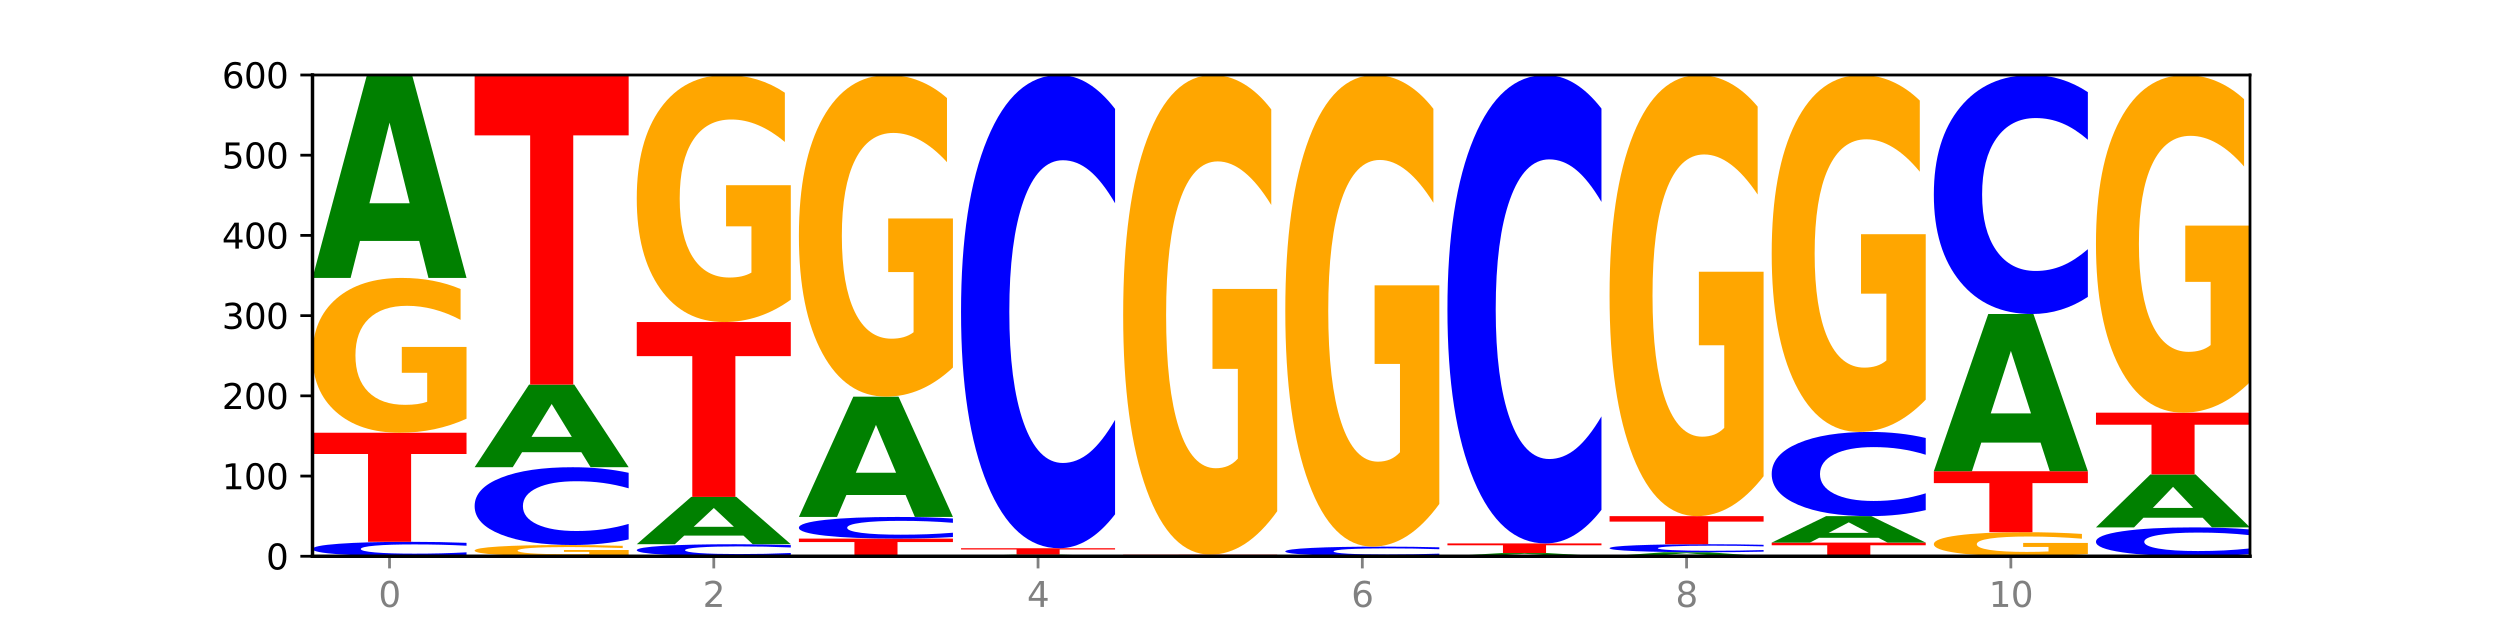 <?xml version="1.0" encoding="utf-8" standalone="no"?>
<!DOCTYPE svg PUBLIC "-//W3C//DTD SVG 1.1//EN"
  "http://www.w3.org/Graphics/SVG/1.1/DTD/svg11.dtd">
<svg xmlns:xlink="http://www.w3.org/1999/xlink" width="720pt" height="180pt" viewBox="0 0 720 180" xmlns="http://www.w3.org/2000/svg" version="1.1">
 <defs>
  <style type="text/css">*{stroke-linejoin: round; stroke-linecap: butt}</style>
 </defs>
 <g id="figure_1">
  <g id="patch_1">
   <path d="M 0 180 
L 720 180 
L 720 0 
L 0 0 
z
" style="fill: #ffffff"/>
  </g>
  <g id="axes_1">
   <g id="patch_2">
    <path d="M 90 160.2 
L 648 160.2 
L 648 21.6 
L 90 21.6 
z
" style="fill: #ffffff"/>
   </g>
   <g id="line2d_1">
    <path d="M 90 160.2 
L 648 160.2 
" clip-path="url(#pd5353539db)" style="fill: none; stroke: #000000; stroke-width: 0.5; stroke-linecap: square"/>
   </g>
   <g id="patch_3">
    <path d="M 134.36 159.902 
Q 130.649 160.05 126.637 160.124 
Q 122.624 160.2 118.254 160.2 
Q 105.222 160.2 97.611 159.64 
Q 90 159.08 90 158.122 
Q 90 157.161 97.611 156.602 
Q 105.222 156.042 118.254 156.042 
Q 122.624 156.042 126.637 156.118 
Q 130.649 156.192 134.36 156.34 
L 134.36 157.169 
Q 130.616 156.973 126.983 156.882 
Q 123.351 156.791 119.339 156.791 
Q 112.141 156.791 108.017 157.146 
Q 103.904 157.5 103.904 158.122 
Q 103.904 158.742 108.017 159.097 
Q 112.141 159.451 119.339 159.451 
Q 123.351 159.451 126.983 159.36 
Q 130.616 159.268 134.36 159.072 
L 134.36 159.902 
z
" clip-path="url(#pd5353539db)" style="fill: #0000ff"/>
   </g>
   <g id="patch_4">
    <path d="M 90 124.626 
L 134.36 124.626 
L 134.36 130.753 
L 118.401 130.753 
L 118.401 156.042 
L 105.99 156.042 
L 105.99 130.753 
L 90 130.753 
L 90 124.626 
z
" clip-path="url(#pd5353539db)" style="fill: #ff0000"/>
   </g>
   <g id="patch_5">
    <path d="M 134.36 120.592 
Q 129.886 122.609 125.074 123.622 
Q 120.263 124.626 115.133 124.626 
Q 103.541 124.626 96.77 118.621 
Q 90 112.617 90 102.348 
Q 90 91.96 96.89 86.002 
Q 103.789 80.043 115.789 80.043 
Q 120.412 80.043 124.647 80.853 
Q 128.892 81.655 132.65 83.239 
L 132.65 92.126 
Q 128.773 90.091 124.935 89.087 
Q 121.098 88.074 117.24 88.074 
Q 110.102 88.074 106.235 91.776 
Q 102.367 95.469 102.367 102.348 
Q 102.367 109.163 106.096 112.884 
Q 109.824 116.595 116.684 116.595 
Q 118.553 116.595 120.153 116.384 
Q 121.754 116.163 123.026 115.702 
L 123.026 107.358 
L 115.719 107.358 
L 115.719 99.926 
L 134.36 99.926 
L 134.36 120.592 
z
" clip-path="url(#pd5353539db)" style="fill: #ffa600"/>
   </g>
   <g id="patch_6">
    <path d="M 120.728 69.397 
L 103.668 69.397 
L 100.974 80.043 
L 90 80.043 
L 105.672 21.6 
L 118.687 21.6 
L 134.36 80.043 
L 123.395 80.043 
L 120.728 69.397 
z
M 106.389 58.55 
L 117.98 58.55 
L 112.194 35.303 
L 106.389 58.55 
z
" clip-path="url(#pd5353539db)" style="fill: #008000"/>
   </g>
   <g id="patch_7">
    <path d="M 181.054 159.907 
Q 176.581 160.054 171.769 160.127 
Q 166.957 160.2 161.827 160.2 
Q 150.235 160.2 143.465 159.764 
Q 136.695 159.329 136.695 158.584 
Q 136.695 157.83 143.584 157.398 
Q 150.484 156.966 162.483 156.966 
Q 167.106 156.966 171.341 157.025 
Q 175.586 157.083 179.344 157.198 
L 179.344 157.842 
Q 175.467 157.695 171.63 157.622 
Q 167.792 157.549 163.935 157.549 
Q 156.797 157.549 152.929 157.817 
Q 149.062 158.085 149.062 158.584 
Q 149.062 159.078 152.79 159.348 
Q 156.518 159.617 163.378 159.617 
Q 165.247 159.617 166.848 159.602 
Q 168.448 159.586 169.721 159.553 
L 169.721 158.947 
L 162.414 158.947 
L 162.414 158.408 
L 181.054 158.408 
L 181.054 159.907 
z
" clip-path="url(#pd5353539db)" style="fill: #ffa600"/>
   </g>
   <g id="patch_8">
    <path d="M 181.054 155.36 
Q 177.344 156.156 173.331 156.559 
Q 169.319 156.966 164.949 156.966 
Q 151.917 156.966 144.306 153.948 
Q 136.695 150.93 136.695 145.769 
Q 136.695 140.59 144.306 137.577 
Q 151.917 134.559 164.949 134.559 
Q 169.319 134.559 173.331 134.966 
Q 177.344 135.369 181.054 136.165 
L 181.054 140.632 
Q 177.31 139.576 173.678 139.086 
Q 170.045 138.595 166.033 138.595 
Q 158.835 138.595 154.711 140.507 
Q 150.598 142.414 150.598 145.769 
Q 150.598 149.111 154.711 151.023 
Q 158.835 152.93 166.033 152.93 
Q 170.045 152.93 173.678 152.439 
Q 177.31 151.944 181.054 150.889 
L 181.054 155.36 
z
" clip-path="url(#pd5353539db)" style="fill: #0000ff"/>
   </g>
   <g id="patch_9">
    <path d="M 167.423 130.225 
L 150.363 130.225 
L 147.669 134.559 
L 136.695 134.559 
L 152.367 110.766 
L 165.382 110.766 
L 181.054 134.559 
L 170.089 134.559 
L 167.423 130.225 
z
M 153.083 125.809 
L 164.675 125.809 
L 158.888 116.345 
L 153.083 125.809 
z
" clip-path="url(#pd5353539db)" style="fill: #008000"/>
   </g>
   <g id="patch_10">
    <path d="M 136.695 21.6 
L 181.054 21.6 
L 181.054 38.99 
L 165.095 38.99 
L 165.095 110.766 
L 152.685 110.766 
L 152.685 38.99 
L 136.695 38.99 
L 136.695 21.6 
z
" clip-path="url(#pd5353539db)" style="fill: #ff0000"/>
   </g>
   <g id="patch_11">
    <path d="M 227.749 159.952 
Q 224.038 160.075 220.026 160.137 
Q 216.014 160.2 211.644 160.2 
Q 198.612 160.2 191 159.733 
Q 183.389 159.267 183.389 158.469 
Q 183.389 157.668 191 157.202 
Q 198.612 156.735 211.644 156.735 
Q 216.014 156.735 220.026 156.798 
Q 224.038 156.86 227.749 156.983 
L 227.749 157.674 
Q 224.005 157.511 220.372 157.435 
Q 216.74 157.359 212.728 157.359 
Q 205.53 157.359 201.406 157.655 
Q 197.293 157.95 197.293 158.469 
Q 197.293 158.985 201.406 159.281 
Q 205.53 159.576 212.728 159.576 
Q 216.74 159.576 220.372 159.5 
Q 224.005 159.423 227.749 159.26 
L 227.749 159.952 
z
" clip-path="url(#pd5353539db)" style="fill: #0000ff"/>
   </g>
   <g id="patch_12">
    <path d="M 214.117 154.252 
L 197.057 154.252 
L 194.363 156.735 
L 183.389 156.735 
L 199.062 143.106 
L 212.077 143.106 
L 227.749 156.735 
L 216.784 156.735 
L 214.117 154.252 
z
M 199.778 151.723 
L 211.369 151.723 
L 205.583 146.301 
L 199.778 151.723 
z
" clip-path="url(#pd5353539db)" style="fill: #008000"/>
   </g>
   <g id="patch_13">
    <path d="M 183.389 92.748 
L 227.749 92.748 
L 227.749 102.569 
L 211.79 102.569 
L 211.79 143.106 
L 199.379 143.106 
L 199.379 102.569 
L 183.389 102.569 
L 183.389 92.748 
z
" clip-path="url(#pd5353539db)" style="fill: #ff0000"/>
   </g>
   <g id="patch_14">
    <path d="M 227.749 86.311 
Q 223.275 89.529 218.463 91.146 
Q 213.652 92.748 208.522 92.748 
Q 196.93 92.748 190.159 83.166 
Q 183.389 73.583 183.389 57.196 
Q 183.389 40.618 190.279 31.109 
Q 197.178 21.6 209.178 21.6 
Q 213.801 21.6 218.036 22.893 
Q 222.281 24.172 226.039 26.7 
L 226.039 40.882 
Q 222.162 37.634 218.324 36.032 
Q 214.487 34.416 210.629 34.416 
Q 203.491 34.416 199.624 40.324 
Q 195.757 46.217 195.757 57.196 
Q 195.757 68.072 199.485 74.009 
Q 203.213 79.932 210.073 79.932 
Q 211.942 79.932 213.542 79.594 
Q 215.143 79.241 216.415 78.507 
L 216.415 65.191 
L 209.108 65.191 
L 209.108 53.331 
L 227.749 53.331 
L 227.749 86.311 
z
" clip-path="url(#pd5353539db)" style="fill: #ffa600"/>
   </g>
   <g id="patch_15">
    <path d="M 230.084 155.118 
L 274.444 155.118 
L 274.444 156.109 
L 258.484 156.109 
L 258.484 160.2 
L 246.074 160.2 
L 246.074 156.109 
L 230.084 156.109 
L 230.084 155.118 
z
" clip-path="url(#pd5353539db)" style="fill: #ff0000"/>
   </g>
   <g id="patch_16">
    <path d="M 274.444 154.671 
Q 270.733 154.893 266.721 155.005 
Q 262.708 155.118 258.338 155.118 
Q 245.306 155.118 237.695 154.278 
Q 230.084 153.438 230.084 152.001 
Q 230.084 150.56 237.695 149.721 
Q 245.306 148.881 258.338 148.881 
Q 262.708 148.881 266.721 148.994 
Q 270.733 149.106 274.444 149.328 
L 274.444 150.571 
Q 270.699 150.278 267.067 150.141 
Q 263.435 150.004 259.422 150.004 
Q 252.224 150.004 248.1 150.537 
Q 243.987 151.067 243.987 152.001 
Q 243.987 152.932 248.1 153.464 
Q 252.224 153.995 259.422 153.995 
Q 263.435 153.995 267.067 153.858 
Q 270.699 153.72 274.444 153.426 
L 274.444 154.671 
z
" clip-path="url(#pd5353539db)" style="fill: #0000ff"/>
   </g>
   <g id="patch_17">
    <path d="M 260.812 142.569 
L 243.752 142.569 
L 241.058 148.881 
L 230.084 148.881 
L 245.756 114.231 
L 258.771 114.231 
L 274.444 148.881 
L 263.478 148.881 
L 260.812 142.569 
z
M 246.473 136.138 
L 258.064 136.138 
L 252.277 122.355 
L 246.473 136.138 
z
" clip-path="url(#pd5353539db)" style="fill: #008000"/>
   </g>
   <g id="patch_18">
    <path d="M 274.444 105.85 
Q 269.97 110.041 265.158 112.145 
Q 260.346 114.231 255.216 114.231 
Q 243.624 114.231 236.854 101.755 
Q 230.084 89.279 230.084 67.944 
Q 230.084 46.36 236.973 33.98 
Q 243.873 21.6 255.872 21.6 
Q 260.495 21.6 264.73 23.284 
Q 268.976 24.949 272.734 28.24 
L 272.734 46.705 
Q 268.856 42.476 265.019 40.39 
Q 261.181 38.285 257.324 38.285 
Q 250.186 38.285 246.318 45.978 
Q 242.451 53.651 242.451 67.944 
Q 242.451 82.104 246.179 89.834 
Q 249.907 97.546 256.767 97.546 
Q 258.636 97.546 260.237 97.105 
Q 261.837 96.646 263.11 95.689 
L 263.11 78.353 
L 255.803 78.353 
L 255.803 62.912 
L 274.444 62.912 
L 274.444 105.85 
z
" clip-path="url(#pd5353539db)" style="fill: #ffa600"/>
   </g>
   <g id="patch_19">
    <path d="M 307.506 160.116 
L 290.446 160.116 
L 287.753 160.2 
L 276.778 160.2 
L 292.451 159.738 
L 305.466 159.738 
L 321.138 160.2 
L 310.173 160.2 
L 307.506 160.116 
z
M 293.167 160.03 
L 304.758 160.03 
L 298.972 159.846 
L 293.167 160.03 
z
" clip-path="url(#pd5353539db)" style="fill: #008000"/>
   </g>
   <g id="patch_20">
    <path d="M 276.778 157.89 
L 321.138 157.89 
L 321.138 158.25 
L 305.179 158.25 
L 305.179 159.738 
L 292.768 159.738 
L 292.768 158.25 
L 276.778 158.25 
L 276.778 157.89 
z
" clip-path="url(#pd5353539db)" style="fill: #ff0000"/>
   </g>
   <g id="patch_21">
    <path d="M 321.138 148.121 
Q 317.427 152.963 313.415 155.413 
Q 309.403 157.89 305.033 157.89 
Q 292.001 157.89 284.389 139.534 
Q 276.778 121.178 276.778 89.787 
Q 276.778 58.284 284.389 39.956 
Q 292.001 21.6 305.033 21.6 
Q 309.403 21.6 313.415 24.077 
Q 317.427 26.527 321.138 31.369 
L 321.138 58.537 
Q 317.394 52.118 313.762 49.134 
Q 310.129 46.15 306.117 46.15 
Q 298.919 46.15 294.795 57.777 
Q 290.682 69.376 290.682 89.787 
Q 290.682 110.114 294.795 121.741 
Q 298.919 133.34 306.117 133.34 
Q 310.129 133.34 313.762 130.356 
Q 317.394 127.344 321.138 120.925 
L 321.138 148.121 
z
" clip-path="url(#pd5353539db)" style="fill: #0000ff"/>
   </g>
   <g id="patch_22">
    <path d="M 323.473 159.738 
L 367.833 159.738 
L 367.833 159.828 
L 351.873 159.828 
L 351.873 160.2 
L 339.463 160.2 
L 339.463 159.828 
L 323.473 159.828 
L 323.473 159.738 
z
" clip-path="url(#pd5353539db)" style="fill: #ff0000"/>
   </g>
   <g id="patch_23">
    <path d="M 367.833 147.24 
Q 363.359 153.489 358.547 156.628 
Q 353.735 159.738 348.605 159.738 
Q 337.013 159.738 330.243 141.133 
Q 323.473 122.528 323.473 90.712 
Q 323.473 58.524 330.362 40.062 
Q 337.262 21.6 349.262 21.6 
Q 353.884 21.6 358.12 24.111 
Q 362.365 26.594 366.123 31.502 
L 366.123 59.038 
Q 362.245 52.732 358.408 49.621 
Q 354.57 46.483 350.713 46.483 
Q 343.575 46.483 339.708 57.954 
Q 335.84 69.396 335.84 90.712 
Q 335.84 111.828 339.568 123.356 
Q 343.297 134.855 350.156 134.855 
Q 352.025 134.855 353.626 134.199 
Q 355.227 133.514 356.499 132.088 
L 356.499 106.235 
L 349.192 106.235 
L 349.192 83.207 
L 367.833 83.207 
L 367.833 147.24 
z
" clip-path="url(#pd5353539db)" style="fill: #ffa600"/>
   </g>
   <g id="patch_24">
    <path d="M 414.527 160.001 
Q 410.817 160.1 406.804 160.15 
Q 402.792 160.2 398.422 160.2 
Q 385.39 160.2 377.779 159.827 
Q 370.167 159.453 370.167 158.815 
Q 370.167 158.174 377.779 157.801 
Q 385.39 157.428 398.422 157.428 
Q 402.792 157.428 406.804 157.478 
Q 410.817 157.528 414.527 157.627 
L 414.527 158.179 
Q 410.783 158.049 407.151 157.988 
Q 403.518 157.927 399.506 157.927 
Q 392.308 157.927 388.184 158.164 
Q 384.071 158.4 384.071 158.815 
Q 384.071 159.228 388.184 159.465 
Q 392.308 159.701 399.506 159.701 
Q 403.518 159.701 407.151 159.64 
Q 410.783 159.579 414.527 159.448 
L 414.527 160.001 
z
" clip-path="url(#pd5353539db)" style="fill: #0000ff"/>
   </g>
   <g id="patch_25">
    <path d="M 414.527 145.139 
Q 410.053 151.283 405.242 154.37 
Q 400.43 157.428 395.3 157.428 
Q 383.708 157.428 376.938 139.134 
Q 370.167 120.841 370.167 89.556 
Q 370.167 57.907 377.057 39.753 
Q 383.956 21.6 395.956 21.6 
Q 400.579 21.6 404.814 24.069 
Q 409.059 26.51 412.817 31.336 
L 412.817 58.412 
Q 408.94 52.211 405.102 49.153 
Q 401.265 46.066 397.408 46.066 
Q 390.269 46.066 386.402 57.346 
Q 382.535 68.597 382.535 89.556 
Q 382.535 110.319 386.263 121.654 
Q 389.991 132.962 396.851 132.962 
Q 398.72 132.962 400.321 132.316 
Q 401.921 131.643 403.194 130.24 
L 403.194 104.82 
L 395.887 104.82 
L 395.887 82.177 
L 414.527 82.177 
L 414.527 145.139 
z
" clip-path="url(#pd5353539db)" style="fill: #ffa600"/>
   </g>
   <g id="patch_26">
    <path d="M 447.59 160.032 
L 430.53 160.032 
L 427.836 160.2 
L 416.862 160.2 
L 432.534 159.276 
L 445.549 159.276 
L 461.222 160.2 
L 450.257 160.2 
L 447.59 160.032 
z
M 433.251 159.86 
L 444.842 159.86 
L 439.055 159.493 
L 433.251 159.86 
z
" clip-path="url(#pd5353539db)" style="fill: #008000"/>
   </g>
   <g id="patch_27">
    <path d="M 416.862 156.504 
L 461.222 156.504 
L 461.222 157.045 
L 445.263 157.045 
L 445.263 159.276 
L 432.852 159.276 
L 432.852 157.045 
L 416.862 157.045 
L 416.862 156.504 
z
" clip-path="url(#pd5353539db)" style="fill: #ff0000"/>
   </g>
   <g id="patch_28">
    <path d="M 461.222 146.834 
Q 457.511 151.627 453.499 154.052 
Q 449.486 156.504 445.116 156.504 
Q 432.084 156.504 424.473 138.335 
Q 416.862 120.165 416.862 89.094 
Q 416.862 57.911 424.473 39.769 
Q 432.084 21.6 445.116 21.6 
Q 449.486 21.6 453.499 24.052 
Q 457.511 26.477 461.222 31.27 
L 461.222 58.161 
Q 457.478 51.808 453.845 48.854 
Q 450.213 45.9 446.2 45.9 
Q 439.003 45.9 434.879 57.409 
Q 430.766 68.89 430.766 89.094 
Q 430.766 109.214 434.879 120.723 
Q 439.003 132.204 446.2 132.204 
Q 450.213 132.204 453.845 129.25 
Q 457.478 126.268 461.222 119.915 
L 461.222 146.834 
z
" clip-path="url(#pd5353539db)" style="fill: #0000ff"/>
   </g>
   <g id="patch_29">
    <path d="M 494.285 159.99 
L 477.225 159.99 
L 474.531 160.2 
L 463.556 160.2 
L 479.229 159.045 
L 492.244 159.045 
L 507.916 160.2 
L 496.951 160.2 
L 494.285 159.99 
z
M 479.945 159.775 
L 491.536 159.775 
L 485.75 159.316 
L 479.945 159.775 
z
" clip-path="url(#pd5353539db)" style="fill: #008000"/>
   </g>
   <g id="patch_30">
    <path d="M 507.916 158.879 
Q 504.206 158.961 500.193 159.003 
Q 496.181 159.045 491.811 159.045 
Q 478.779 159.045 471.168 158.734 
Q 463.556 158.423 463.556 157.891 
Q 463.556 157.357 471.168 157.046 
Q 478.779 156.735 491.811 156.735 
Q 496.181 156.735 500.193 156.777 
Q 504.206 156.819 507.916 156.901 
L 507.916 157.361 
Q 504.172 157.252 500.54 157.202 
Q 496.907 157.151 492.895 157.151 
Q 485.697 157.151 481.573 157.348 
Q 477.46 157.545 477.46 157.891 
Q 477.46 158.235 481.573 158.432 
Q 485.697 158.629 492.895 158.629 
Q 496.907 158.629 500.54 158.578 
Q 504.172 158.527 507.916 158.418 
L 507.916 158.879 
z
" clip-path="url(#pd5353539db)" style="fill: #0000ff"/>
   </g>
   <g id="patch_31">
    <path d="M 463.556 148.65 
L 507.916 148.65 
L 507.916 150.227 
L 491.957 150.227 
L 491.957 156.735 
L 479.547 156.735 
L 479.547 150.227 
L 463.556 150.227 
L 463.556 148.65 
z
" clip-path="url(#pd5353539db)" style="fill: #ff0000"/>
   </g>
   <g id="patch_32">
    <path d="M 507.916 137.155 
Q 503.443 142.902 498.631 145.789 
Q 493.819 148.65 488.689 148.65 
Q 477.097 148.65 470.327 131.539 
Q 463.556 114.427 463.556 85.164 
Q 463.556 55.56 470.446 38.58 
Q 477.346 21.6 489.345 21.6 
Q 493.968 21.6 498.203 23.91 
Q 502.448 26.193 506.206 30.707 
L 506.206 56.033 
Q 502.329 50.233 498.492 47.372 
Q 494.654 44.485 490.797 44.485 
Q 483.659 44.485 479.791 55.036 
Q 475.924 65.56 475.924 85.164 
Q 475.924 104.585 479.652 115.188 
Q 483.38 125.765 490.24 125.765 
Q 492.109 125.765 493.71 125.161 
Q 495.31 124.531 496.583 123.219 
L 496.583 99.441 
L 489.276 99.441 
L 489.276 78.262 
L 507.916 78.262 
L 507.916 137.155 
z
" clip-path="url(#pd5353539db)" style="fill: #ffa600"/>
   </g>
   <g id="patch_33">
    <path d="M 510.251 156.273 
L 554.611 156.273 
L 554.611 157.039 
L 538.652 157.039 
L 538.652 160.2 
L 526.241 160.2 
L 526.241 157.039 
L 510.251 157.039 
L 510.251 156.273 
z
" clip-path="url(#pd5353539db)" style="fill: #ff0000"/>
   </g>
   <g id="patch_34">
    <path d="M 540.979 154.884 
L 523.919 154.884 
L 521.225 156.273 
L 510.251 156.273 
L 525.923 148.65 
L 538.938 148.65 
L 554.611 156.273 
L 543.646 156.273 
L 540.979 154.884 
z
M 526.64 153.47 
L 538.231 153.47 
L 532.445 150.437 
L 526.64 153.47 
z
" clip-path="url(#pd5353539db)" style="fill: #008000"/>
   </g>
   <g id="patch_35">
    <path d="M 554.611 146.911 
Q 550.9 147.773 546.888 148.209 
Q 542.875 148.65 538.505 148.65 
Q 525.474 148.65 517.862 145.383 
Q 510.251 142.117 510.251 136.53 
Q 510.251 130.923 517.862 127.662 
Q 525.474 124.395 538.505 124.395 
Q 542.875 124.395 546.888 124.836 
Q 550.9 125.272 554.611 126.134 
L 554.611 130.969 
Q 550.867 129.826 547.234 129.295 
Q 543.602 128.764 539.59 128.764 
Q 532.392 128.764 528.268 130.833 
Q 524.155 132.898 524.155 136.53 
Q 524.155 140.147 528.268 142.217 
Q 532.392 144.281 539.59 144.281 
Q 543.602 144.281 547.234 143.75 
Q 550.867 143.214 554.611 142.071 
L 554.611 146.911 
z
" clip-path="url(#pd5353539db)" style="fill: #0000ff"/>
   </g>
   <g id="patch_36">
    <path d="M 554.611 115.094 
Q 550.137 119.745 545.325 122.08 
Q 540.514 124.395 535.384 124.395 
Q 523.792 124.395 517.021 110.55 
Q 510.251 96.706 510.251 73.029 
Q 510.251 49.077 517.141 35.339 
Q 524.04 21.6 536.04 21.6 
Q 540.663 21.6 544.898 23.469 
Q 549.143 25.316 552.901 28.968 
L 552.901 49.459 
Q 549.024 44.767 545.186 42.452 
Q 541.349 40.116 537.491 40.116 
Q 530.353 40.116 526.486 48.652 
Q 522.619 57.167 522.619 73.029 
Q 522.619 88.743 526.347 97.321 
Q 530.075 105.879 536.935 105.879 
Q 538.804 105.879 540.404 105.39 
Q 542.005 104.881 543.277 103.819 
L 543.277 84.581 
L 535.97 84.581 
L 535.97 67.445 
L 554.611 67.445 
L 554.611 115.094 
z
" clip-path="url(#pd5353539db)" style="fill: #ffa600"/>
   </g>
   <g id="patch_37">
    <path d="M 601.305 159.573 
Q 596.832 159.886 592.02 160.044 
Q 587.208 160.2 582.078 160.2 
Q 570.486 160.2 563.716 159.267 
Q 556.946 158.333 556.946 156.737 
Q 556.946 155.122 563.835 154.196 
Q 570.735 153.27 582.734 153.27 
Q 587.357 153.27 591.592 153.396 
Q 595.838 153.521 599.595 153.767 
L 599.595 155.148 
Q 595.718 154.832 591.881 154.676 
Q 588.043 154.518 584.186 154.518 
Q 577.048 154.518 573.18 155.094 
Q 569.313 155.668 569.313 156.737 
Q 569.313 157.796 573.041 158.375 
Q 576.769 158.952 583.629 158.952 
Q 585.498 158.952 587.099 158.919 
Q 588.699 158.884 589.972 158.813 
L 589.972 157.516 
L 582.665 157.516 
L 582.665 156.361 
L 601.305 156.361 
L 601.305 159.573 
z
" clip-path="url(#pd5353539db)" style="fill: #ffa600"/>
   </g>
   <g id="patch_38">
    <path d="M 556.946 135.714 
L 601.305 135.714 
L 601.305 139.138 
L 585.346 139.138 
L 585.346 153.27 
L 572.936 153.27 
L 572.936 139.138 
L 556.946 139.138 
L 556.946 135.714 
z
" clip-path="url(#pd5353539db)" style="fill: #ff0000"/>
   </g>
   <g id="patch_39">
    <path d="M 587.674 127.466 
L 570.614 127.466 
L 567.92 135.714 
L 556.946 135.714 
L 572.618 90.438 
L 585.633 90.438 
L 601.305 135.714 
L 590.34 135.714 
L 587.674 127.466 
z
M 573.335 119.063 
L 584.926 119.063 
L 579.139 101.054 
L 573.335 119.063 
z
" clip-path="url(#pd5353539db)" style="fill: #008000"/>
   </g>
   <g id="patch_40">
    <path d="M 601.305 85.504 
Q 597.595 87.95 593.582 89.187 
Q 589.57 90.438 585.2 90.438 
Q 572.168 90.438 564.557 81.167 
Q 556.946 71.895 556.946 56.04 
Q 556.946 40.128 564.557 30.871 
Q 572.168 21.6 585.2 21.6 
Q 589.57 21.6 593.582 22.851 
Q 597.595 24.088 601.305 26.534 
L 601.305 40.256 
Q 597.561 37.014 593.929 35.507 
Q 590.297 34 586.284 34 
Q 579.086 34 574.962 39.872 
Q 570.849 45.731 570.849 56.04 
Q 570.849 66.307 574.962 72.18 
Q 579.086 78.038 586.284 78.038 
Q 590.297 78.038 593.929 76.531 
Q 597.561 75.01 601.305 71.767 
L 601.305 85.504 
z
" clip-path="url(#pd5353539db)" style="fill: #0000ff"/>
   </g>
   <g id="patch_41">
    <path d="M 648 159.604 
Q 644.289 159.899 640.277 160.049 
Q 636.265 160.2 631.895 160.2 
Q 618.863 160.2 611.251 159.08 
Q 603.64 157.96 603.64 156.045 
Q 603.64 154.122 611.251 153.004 
Q 618.863 151.884 631.895 151.884 
Q 636.265 151.884 640.277 152.035 
Q 644.289 152.185 648 152.48 
L 648 154.138 
Q 644.256 153.746 640.623 153.564 
Q 636.991 153.382 632.979 153.382 
Q 625.781 153.382 621.657 154.091 
Q 617.544 154.799 617.544 156.045 
Q 617.544 157.285 621.657 157.994 
Q 625.781 158.702 632.979 158.702 
Q 636.991 158.702 640.623 158.52 
Q 644.256 158.336 648 157.944 
L 648 159.604 
z
" clip-path="url(#pd5353539db)" style="fill: #0000ff"/>
   </g>
   <g id="patch_42">
    <path d="M 634.368 149.107 
L 617.308 149.107 
L 614.614 151.884 
L 603.64 151.884 
L 619.313 136.638 
L 632.328 136.638 
L 648 151.884 
L 637.035 151.884 
L 634.368 149.107 
z
M 620.029 146.277 
L 631.62 146.277 
L 625.834 140.213 
L 620.029 146.277 
z
" clip-path="url(#pd5353539db)" style="fill: #008000"/>
   </g>
   <g id="patch_43">
    <path d="M 603.64 118.851 
L 648 118.851 
L 648 122.32 
L 632.041 122.32 
L 632.041 136.638 
L 619.63 136.638 
L 619.63 122.32 
L 603.64 122.32 
L 603.64 118.851 
z
" clip-path="url(#pd5353539db)" style="fill: #ff0000"/>
   </g>
   <g id="patch_44">
    <path d="M 648 110.052 
Q 643.526 114.452 638.714 116.661 
Q 633.903 118.851 628.773 118.851 
Q 617.181 118.851 610.41 105.753 
Q 603.64 92.655 603.64 70.256 
Q 603.64 47.595 610.53 34.598 
Q 617.429 21.6 629.429 21.6 
Q 634.052 21.6 638.287 23.368 
Q 642.532 25.116 646.29 28.571 
L 646.29 47.957 
Q 642.413 43.517 638.575 41.327 
Q 634.738 39.118 630.88 39.118 
Q 623.742 39.118 619.875 47.193 
Q 616.008 55.249 616.008 70.256 
Q 616.008 85.122 619.736 93.237 
Q 623.464 101.333 630.324 101.333 
Q 632.193 101.333 633.793 100.871 
Q 635.394 100.389 636.666 99.385 
L 636.666 81.184 
L 629.359 81.184 
L 629.359 64.972 
L 648 64.972 
L 648 110.052 
z
" clip-path="url(#pd5353539db)" style="fill: #ffa600"/>
   </g>
   <g id="matplotlib.axis_1">
    <g id="xtick_1">
     <g id="line2d_2">
      <defs>
       <path id="m24f63a1109" d="M 0 0 
L 0 3.5 
" style="stroke: #808080; stroke-width: 0.8"/>
      </defs>
      <g>
       <use xlink:href="#m24f63a1109" x="112.18" y="160.2" style="fill: #808080; stroke: #808080; stroke-width: 0.8"/>
      </g>
     </g>
     <g id="text_1">
      <!-- 0 -->
      <g style="fill: #808080" transform="translate(108.999 174.798) scale(0.1 -0.1)">
       <defs>
        <path id="DejaVuSans-30" d="M 2034 4250 
Q 1547 4250 1301 3770 
Q 1056 3291 1056 2328 
Q 1056 1369 1301 889 
Q 1547 409 2034 409 
Q 2525 409 2770 889 
Q 3016 1369 3016 2328 
Q 3016 3291 2770 3770 
Q 2525 4250 2034 4250 
z
M 2034 4750 
Q 2819 4750 3233 4129 
Q 3647 3509 3647 2328 
Q 3647 1150 3233 529 
Q 2819 -91 2034 -91 
Q 1250 -91 836 529 
Q 422 1150 422 2328 
Q 422 3509 836 4129 
Q 1250 4750 2034 4750 
z
" transform="scale(0.016)"/>
       </defs>
       <use xlink:href="#DejaVuSans-30"/>
      </g>
     </g>
    </g>
    <g id="xtick_2">
     <g id="line2d_3">
      <g>
       <use xlink:href="#m24f63a1109" x="205.569" y="160.2" style="fill: #808080; stroke: #808080; stroke-width: 0.8"/>
      </g>
     </g>
     <g id="text_2">
      <!-- 2 -->
      <g style="fill: #808080" transform="translate(202.388 174.798) scale(0.1 -0.1)">
       <defs>
        <path id="DejaVuSans-32" d="M 1228 531 
L 3431 531 
L 3431 0 
L 469 0 
L 469 531 
Q 828 903 1448 1529 
Q 2069 2156 2228 2338 
Q 2531 2678 2651 2914 
Q 2772 3150 2772 3378 
Q 2772 3750 2511 3984 
Q 2250 4219 1831 4219 
Q 1534 4219 1204 4116 
Q 875 4013 500 3803 
L 500 4441 
Q 881 4594 1212 4672 
Q 1544 4750 1819 4750 
Q 2544 4750 2975 4387 
Q 3406 4025 3406 3419 
Q 3406 3131 3298 2873 
Q 3191 2616 2906 2266 
Q 2828 2175 2409 1742 
Q 1991 1309 1228 531 
z
" transform="scale(0.016)"/>
       </defs>
       <use xlink:href="#DejaVuSans-32"/>
      </g>
     </g>
    </g>
    <g id="xtick_3">
     <g id="line2d_4">
      <g>
       <use xlink:href="#m24f63a1109" x="298.958" y="160.2" style="fill: #808080; stroke: #808080; stroke-width: 0.8"/>
      </g>
     </g>
     <g id="text_3">
      <!-- 4 -->
      <g style="fill: #808080" transform="translate(295.777 174.798) scale(0.1 -0.1)">
       <defs>
        <path id="DejaVuSans-34" d="M 2419 4116 
L 825 1625 
L 2419 1625 
L 2419 4116 
z
M 2253 4666 
L 3047 4666 
L 3047 1625 
L 3713 1625 
L 3713 1100 
L 3047 1100 
L 3047 0 
L 2419 0 
L 2419 1100 
L 313 1100 
L 313 1709 
L 2253 4666 
z
" transform="scale(0.016)"/>
       </defs>
       <use xlink:href="#DejaVuSans-34"/>
      </g>
     </g>
    </g>
    <g id="xtick_4">
     <g id="line2d_5">
      <g>
       <use xlink:href="#m24f63a1109" x="392.347" y="160.2" style="fill: #808080; stroke: #808080; stroke-width: 0.8"/>
      </g>
     </g>
     <g id="text_4">
      <!-- 6 -->
      <g style="fill: #808080" transform="translate(389.166 174.798) scale(0.1 -0.1)">
       <defs>
        <path id="DejaVuSans-36" d="M 2113 2584 
Q 1688 2584 1439 2293 
Q 1191 2003 1191 1497 
Q 1191 994 1439 701 
Q 1688 409 2113 409 
Q 2538 409 2786 701 
Q 3034 994 3034 1497 
Q 3034 2003 2786 2293 
Q 2538 2584 2113 2584 
z
M 3366 4563 
L 3366 3988 
Q 3128 4100 2886 4159 
Q 2644 4219 2406 4219 
Q 1781 4219 1451 3797 
Q 1122 3375 1075 2522 
Q 1259 2794 1537 2939 
Q 1816 3084 2150 3084 
Q 2853 3084 3261 2657 
Q 3669 2231 3669 1497 
Q 3669 778 3244 343 
Q 2819 -91 2113 -91 
Q 1303 -91 875 529 
Q 447 1150 447 2328 
Q 447 3434 972 4092 
Q 1497 4750 2381 4750 
Q 2619 4750 2861 4703 
Q 3103 4656 3366 4563 
z
" transform="scale(0.016)"/>
       </defs>
       <use xlink:href="#DejaVuSans-36"/>
      </g>
     </g>
    </g>
    <g id="xtick_5">
     <g id="line2d_6">
      <g>
       <use xlink:href="#m24f63a1109" x="485.736" y="160.2" style="fill: #808080; stroke: #808080; stroke-width: 0.8"/>
      </g>
     </g>
     <g id="text_5">
      <!-- 8 -->
      <g style="fill: #808080" transform="translate(482.555 174.798) scale(0.1 -0.1)">
       <defs>
        <path id="DejaVuSans-38" d="M 2034 2216 
Q 1584 2216 1326 1975 
Q 1069 1734 1069 1313 
Q 1069 891 1326 650 
Q 1584 409 2034 409 
Q 2484 409 2743 651 
Q 3003 894 3003 1313 
Q 3003 1734 2745 1975 
Q 2488 2216 2034 2216 
z
M 1403 2484 
Q 997 2584 770 2862 
Q 544 3141 544 3541 
Q 544 4100 942 4425 
Q 1341 4750 2034 4750 
Q 2731 4750 3128 4425 
Q 3525 4100 3525 3541 
Q 3525 3141 3298 2862 
Q 3072 2584 2669 2484 
Q 3125 2378 3379 2068 
Q 3634 1759 3634 1313 
Q 3634 634 3220 271 
Q 2806 -91 2034 -91 
Q 1263 -91 848 271 
Q 434 634 434 1313 
Q 434 1759 690 2068 
Q 947 2378 1403 2484 
z
M 1172 3481 
Q 1172 3119 1398 2916 
Q 1625 2713 2034 2713 
Q 2441 2713 2670 2916 
Q 2900 3119 2900 3481 
Q 2900 3844 2670 4047 
Q 2441 4250 2034 4250 
Q 1625 4250 1398 4047 
Q 1172 3844 1172 3481 
z
" transform="scale(0.016)"/>
       </defs>
       <use xlink:href="#DejaVuSans-38"/>
      </g>
     </g>
    </g>
    <g id="xtick_6">
     <g id="line2d_7">
      <g>
       <use xlink:href="#m24f63a1109" x="579.126" y="160.2" style="fill: #808080; stroke: #808080; stroke-width: 0.8"/>
      </g>
     </g>
     <g id="text_6">
      <!-- 10 -->
      <g style="fill: #808080" transform="translate(572.763 174.798) scale(0.1 -0.1)">
       <defs>
        <path id="DejaVuSans-31" d="M 794 531 
L 1825 531 
L 1825 4091 
L 703 3866 
L 703 4441 
L 1819 4666 
L 2450 4666 
L 2450 531 
L 3481 531 
L 3481 0 
L 794 0 
L 794 531 
z
" transform="scale(0.016)"/>
       </defs>
       <use xlink:href="#DejaVuSans-31"/>
       <use xlink:href="#DejaVuSans-30" x="63.623"/>
      </g>
     </g>
    </g>
   </g>
   <g id="matplotlib.axis_2">
    <g id="ytick_1">
     <g id="line2d_8">
      <defs>
       <path id="m8a6f2b5ceb" d="M 0 0 
L -3.5 0 
" style="stroke: #000000; stroke-width: 0.8"/>
      </defs>
      <g>
       <use xlink:href="#m8a6f2b5ceb" x="90" y="160.2" style="stroke: #000000; stroke-width: 0.8"/>
      </g>
     </g>
     <g id="text_7">
      <!-- 0 -->
      <g transform="translate(76.638 163.999) scale(0.1 -0.1)">
       <use xlink:href="#DejaVuSans-30"/>
      </g>
     </g>
    </g>
    <g id="ytick_2">
     <g id="line2d_9">
      <g>
       <use xlink:href="#m8a6f2b5ceb" x="90" y="137.1" style="stroke: #000000; stroke-width: 0.8"/>
      </g>
     </g>
     <g id="text_8">
      <!-- 100 -->
      <g transform="translate(63.913 140.899) scale(0.1 -0.1)">
       <use xlink:href="#DejaVuSans-31"/>
       <use xlink:href="#DejaVuSans-30" x="63.623"/>
       <use xlink:href="#DejaVuSans-30" x="127.246"/>
      </g>
     </g>
    </g>
    <g id="ytick_3">
     <g id="line2d_10">
      <g>
       <use xlink:href="#m8a6f2b5ceb" x="90" y="114" style="stroke: #000000; stroke-width: 0.8"/>
      </g>
     </g>
     <g id="text_9">
      <!-- 200 -->
      <g transform="translate(63.913 117.799) scale(0.1 -0.1)">
       <use xlink:href="#DejaVuSans-32"/>
       <use xlink:href="#DejaVuSans-30" x="63.623"/>
       <use xlink:href="#DejaVuSans-30" x="127.246"/>
      </g>
     </g>
    </g>
    <g id="ytick_4">
     <g id="line2d_11">
      <g>
       <use xlink:href="#m8a6f2b5ceb" x="90" y="90.9" style="stroke: #000000; stroke-width: 0.8"/>
      </g>
     </g>
     <g id="text_10">
      <!-- 300 -->
      <g transform="translate(63.913 94.699) scale(0.1 -0.1)">
       <defs>
        <path id="DejaVuSans-33" d="M 2597 2516 
Q 3050 2419 3304 2112 
Q 3559 1806 3559 1356 
Q 3559 666 3084 287 
Q 2609 -91 1734 -91 
Q 1441 -91 1130 -33 
Q 819 25 488 141 
L 488 750 
Q 750 597 1062 519 
Q 1375 441 1716 441 
Q 2309 441 2620 675 
Q 2931 909 2931 1356 
Q 2931 1769 2642 2001 
Q 2353 2234 1838 2234 
L 1294 2234 
L 1294 2753 
L 1863 2753 
Q 2328 2753 2575 2939 
Q 2822 3125 2822 3475 
Q 2822 3834 2567 4026 
Q 2313 4219 1838 4219 
Q 1578 4219 1281 4162 
Q 984 4106 628 3988 
L 628 4550 
Q 988 4650 1302 4700 
Q 1616 4750 1894 4750 
Q 2613 4750 3031 4423 
Q 3450 4097 3450 3541 
Q 3450 3153 3228 2886 
Q 3006 2619 2597 2516 
z
" transform="scale(0.016)"/>
       </defs>
       <use xlink:href="#DejaVuSans-33"/>
       <use xlink:href="#DejaVuSans-30" x="63.623"/>
       <use xlink:href="#DejaVuSans-30" x="127.246"/>
      </g>
     </g>
    </g>
    <g id="ytick_5">
     <g id="line2d_12">
      <g>
       <use xlink:href="#m8a6f2b5ceb" x="90" y="67.8" style="stroke: #000000; stroke-width: 0.8"/>
      </g>
     </g>
     <g id="text_11">
      <!-- 400 -->
      <g transform="translate(63.913 71.599) scale(0.1 -0.1)">
       <use xlink:href="#DejaVuSans-34"/>
       <use xlink:href="#DejaVuSans-30" x="63.623"/>
       <use xlink:href="#DejaVuSans-30" x="127.246"/>
      </g>
     </g>
    </g>
    <g id="ytick_6">
     <g id="line2d_13">
      <g>
       <use xlink:href="#m8a6f2b5ceb" x="90" y="44.7" style="stroke: #000000; stroke-width: 0.8"/>
      </g>
     </g>
     <g id="text_12">
      <!-- 500 -->
      <g transform="translate(63.913 48.499) scale(0.1 -0.1)">
       <defs>
        <path id="DejaVuSans-35" d="M 691 4666 
L 3169 4666 
L 3169 4134 
L 1269 4134 
L 1269 2991 
Q 1406 3038 1543 3061 
Q 1681 3084 1819 3084 
Q 2600 3084 3056 2656 
Q 3513 2228 3513 1497 
Q 3513 744 3044 326 
Q 2575 -91 1722 -91 
Q 1428 -91 1123 -41 
Q 819 9 494 109 
L 494 744 
Q 775 591 1075 516 
Q 1375 441 1709 441 
Q 2250 441 2565 725 
Q 2881 1009 2881 1497 
Q 2881 1984 2565 2268 
Q 2250 2553 1709 2553 
Q 1456 2553 1204 2497 
Q 953 2441 691 2322 
L 691 4666 
z
" transform="scale(0.016)"/>
       </defs>
       <use xlink:href="#DejaVuSans-35"/>
       <use xlink:href="#DejaVuSans-30" x="63.623"/>
       <use xlink:href="#DejaVuSans-30" x="127.246"/>
      </g>
     </g>
    </g>
    <g id="ytick_7">
     <g id="line2d_14">
      <g>
       <use xlink:href="#m8a6f2b5ceb" x="90" y="21.6" style="stroke: #000000; stroke-width: 0.8"/>
      </g>
     </g>
     <g id="text_13">
      <!-- 600 -->
      <g transform="translate(63.913 25.399) scale(0.1 -0.1)">
       <use xlink:href="#DejaVuSans-36"/>
       <use xlink:href="#DejaVuSans-30" x="63.623"/>
       <use xlink:href="#DejaVuSans-30" x="127.246"/>
      </g>
     </g>
    </g>
   </g>
   <g id="patch_45">
    <path d="M 90 160.2 
L 90 21.6 
" style="fill: none; stroke: #000000; stroke-linejoin: miter; stroke-linecap: square"/>
   </g>
   <g id="patch_46">
    <path d="M 648 160.2 
L 648 21.6 
" style="fill: none; stroke: #000000; stroke-width: 0.8; stroke-linejoin: miter; stroke-linecap: square"/>
   </g>
   <g id="patch_47">
    <path d="M 90 160.2 
L 648 160.2 
" style="fill: none; stroke: #000000; stroke-linejoin: miter; stroke-linecap: square"/>
   </g>
   <g id="patch_48">
    <path d="M 90 21.6 
L 648 21.6 
" style="fill: none; stroke: #000000; stroke-width: 0.8; stroke-linejoin: miter; stroke-linecap: square"/>
   </g>
  </g>
 </g>
 <defs>
  <clipPath id="pd5353539db">
   <rect x="90" y="21.6" width="558" height="138.6"/>
  </clipPath>
 </defs>
</svg>
